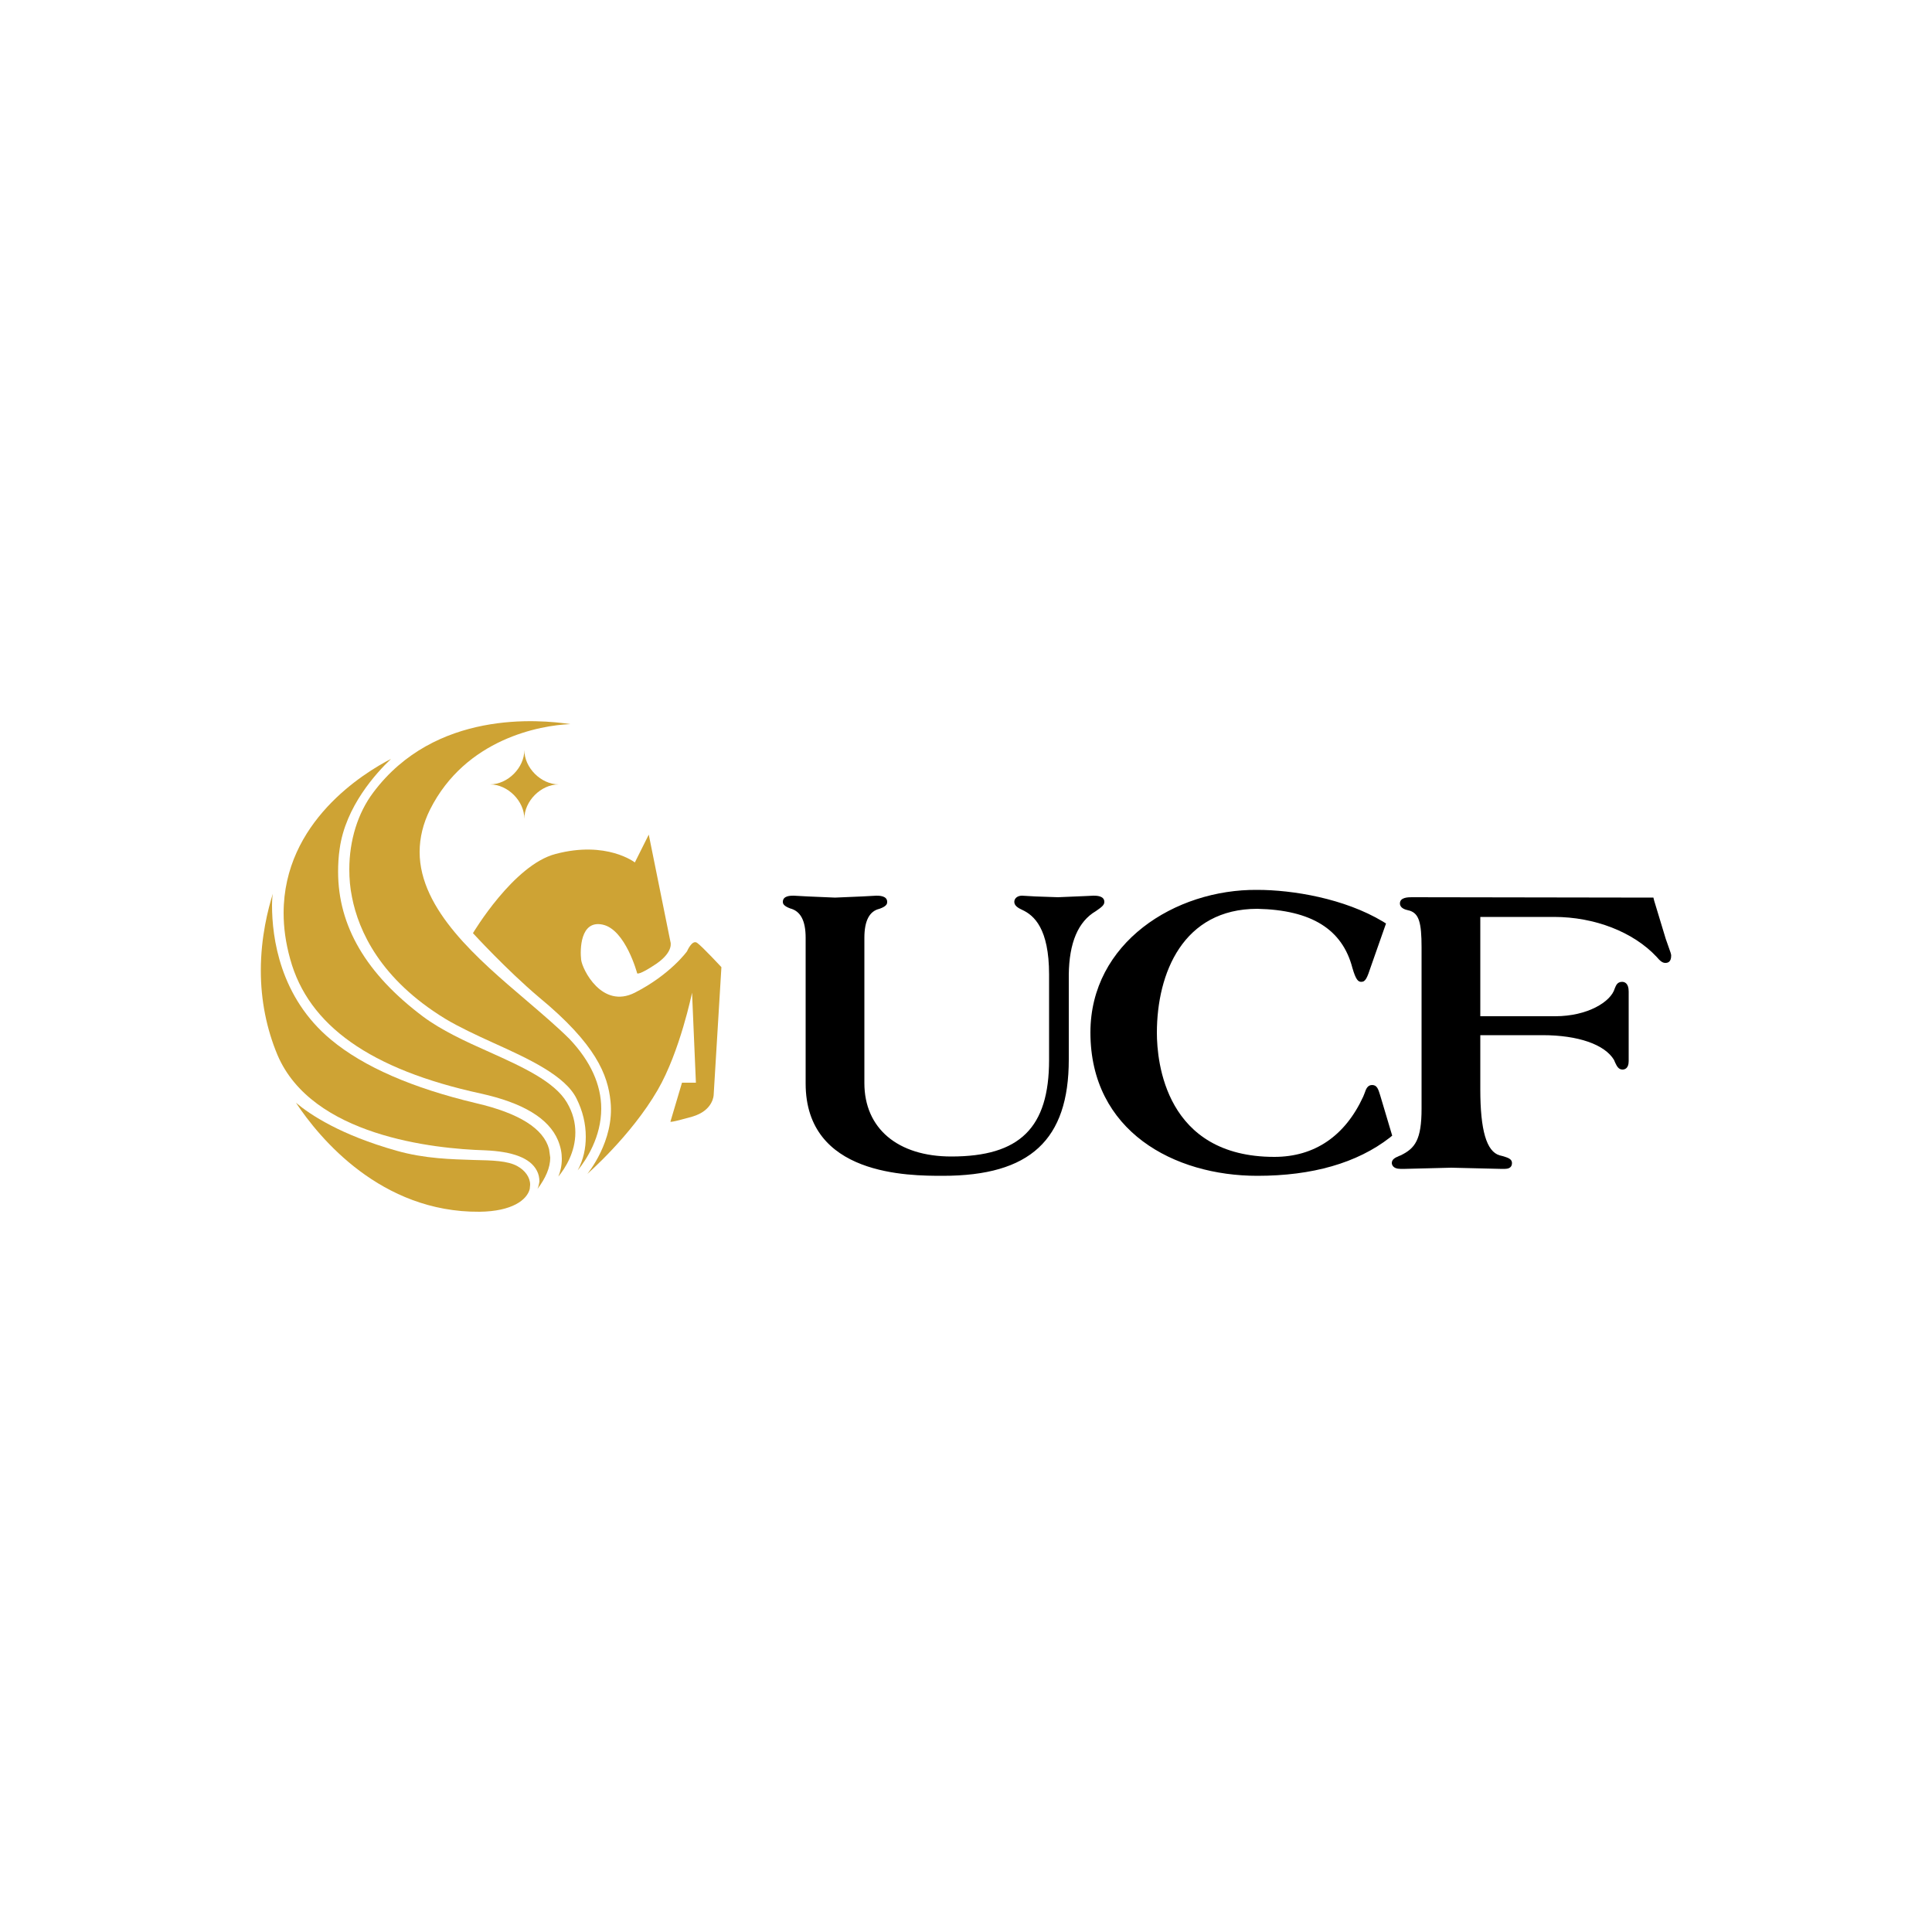 <?xml version="1.0" encoding="utf-8"?>
<!-- Generator: Adobe Illustrator 19.0.0, SVG Export Plug-In . SVG Version: 6.00 Build 0)  -->
<svg version="1.1" id="Layer_1" xmlns="http://www.w3.org/2000/svg" xmlns:xlink="http://www.w3.org/1999/xlink" x="0px" y="0px"
	 viewBox="0 0 500 500" style="enable-background:new 0 0 500 500;" xml:space="preserve">
<style type="text/css">
	.st0{fill:#CEA334;}
</style>
<g id="XMLID_1_">
	<path id="XMLID_3_" class="st0" d="M151.6,294.2c0-3.4-0.8-6.7-2.4-9.9c-2.9-5.9-12.4-10.3-21.5-14.4c-4.4-2-8.9-4.1-12.4-6.2
		c-16.9-10.3-22.5-22.8-24.2-31.5c-0.5-2.4-0.7-4.8-0.7-7.2c0-7.5,2.2-14.6,6.2-19.9c16-21.4,43-18.9,51-17.7
		c-7.8,0.3-27.1,3.8-36.3,22.1c-1.8,3.6-2.7,7.3-2.7,11c0,15,15.3,27.9,27.5,38.3c4.2,3.6,8.2,7,11.3,10.1c5.4,5.7,8.2,11.8,8.2,18
		c0,7.3-3.8,13.2-6.1,16C151,300.1,151.6,297.2,151.6,294.2z"/>
	<path id="XMLID_4_" class="st0" d="M76.6,285.4c3.7,3.1,11.5,8.3,26,12.4c7.4,2.1,14.3,2.2,19.9,2.4c5,0.1,8.9,0.2,11.4,1.6
		c2,1.1,3.3,2.9,3.3,4.8l-0.1,1.1c-0.7,2.8-4.5,5.8-13,5.9C98.6,313.8,82.7,294.6,76.6,285.4z"/>
	<path id="XMLID_5_" class="st0" d="M122.4,241.5c0,0,10.5-17.7,21.4-20.5c13.2-3.5,20.5,2.2,20.5,2.2l3.6-7.2l5.6,27.7
		c0,0,1,2.5-3.6,5.7c-4.6,3.1-5,2.5-5,2.5s-3-11.3-8.9-12.6c-5.9-1.3-5.9,6.6-5.6,9.1c0.3,2.5,5.4,12.8,13.9,8.5
		c9.2-4.7,13.5-10.7,13.5-10.7s1.3-3.1,2.6-2.2c1.3,0.9,6.3,6.3,6.3,6.3l-2,33c0,0,0,4.1-5.6,5.7c-5.6,1.6-5.6,1.3-5.6,1.3l3-10.1
		h3.6l-1-23.3c0,0-3.1,15.2-8.9,25.2c-6.9,11.9-18.2,21.7-18.2,21.7s7.1-8.5,6-18.8c-0.7-6.8-3.7-14.7-18.5-26.9
		C131.1,251,122.4,241.5,122.4,241.5z"/>
	<path id="XMLID_6_" class="st0" d="M139.6,305.8c0-1-0.2-2-0.7-2.9c-1.7-3.2-6.2-4.9-13.4-5.2c-13.2-0.4-44.8-3.7-53.7-24.7
		c-2.8-6.7-4.3-14.1-4.3-21.8c0-8.8,1.9-16,3.1-19.9c-0.2,1.1-0.2,3-0.2,3c0,8.3,2,23.8,15.3,34.8c8.4,7,21.1,12.5,37.5,16.4
		c11.2,2.6,17.5,6.6,18.9,11.9l0.3,2.2c0,2.6-1.2,5.3-3.3,8.1C139.4,307.1,139.6,305.8,139.6,305.8z"/>
	<path id="XMLID_7_" class="st0" d="M145.4,299.9c0-1.5-0.3-3.1-1-4.8c-2.4-5.7-9.1-9.7-20-12.1c-28.5-6.2-44.6-17.6-49.3-34.8
		c-1.2-4.3-1.7-8.2-1.7-11.9c0-23.6,20.8-36.3,27.8-39.9c-3.8,3.6-11.8,12.3-13.3,23.3c-0.3,2-0.4,4-0.4,5.9c0,14,7.2,26.4,22,37.5
		c4.7,3.5,10.9,6.4,17,9.1c8.7,3.9,17,7.7,20.2,13.1c1.6,2.7,2.2,5.3,2.2,7.8c0,5.1-2.6,9.2-4.4,11.4
		C145,303.3,145.4,301.7,145.4,299.9z"/>
	<path id="XMLID_8_" class="st0" d="M144.6,203c-4.6,0-8.9-4.3-8.9-8.9c0,4.6-4.3,8.9-8.9,8.9c4.6,0,8.9,4.3,8.9,8.9
		C135.7,207.3,140,203,144.6,203z"/>
	<path id="XMLID_9_" d="M222.4,280.3c0,13.2,10.1,20.2,23.7,20.2c18.5,0,26.5-8.1,26.5-26.2v-22.1c0-10.7-3-15.5-7.6-17.7
		c-0.7-0.3-1.4-0.7-1.4-1.1c0-0.3,0.6-0.4,0.9-0.4c3.1,0,4.2,0.4,9.3,0.4c4.7,0,7.9-0.4,9.1-0.4c1,0,1.7,0.1,1.7,0.4
		c0,0.2-0.6,0.6-1.7,1.4c-3.3,2-7.5,6.6-7.6,17.4v22c0,20.4-10,29-31.5,29c-17,0-34.4-3.6-34.4-22.7v-37.7c0-4.3-1.2-7.8-4.8-8.7
		c-0.6-0.2-1.1-0.5-1.1-0.6c0-0.3,0.7-0.4,1.7-0.4c1.8,0,7.1,0.4,10.7,0.4c3.6,0,8.9-0.4,10.7-0.4c1,0,1.7,0.1,1.7,0.4
		c0,0.1-0.6,0.4-1.1,0.6c-3.6,0.8-4.8,4.3-4.8,8.7L222.4,280.3L222.4,280.3z"/>
	<path id="XMLID_13_" d="M280.9,231.9l-7.1,0.3L268,232l-3.5-0.2c-1.2,0-2,0.7-2,1.6c0,1,1,1.6,2.1,2.1c3,1.4,6.9,4.8,6.9,16.7v22.1
		c0,17.6-7.6,25-25.3,25c-13.9,0-22.5-7.3-22.5-19v-37.6c0-4.4,1.3-6.9,3.9-7.5c2-0.7,2-1.4,2-1.8c0-1.6-2.1-1.6-2.8-1.6l-3.7,0.2
		l-7,0.3l-7-0.3l-3.7-0.2c-0.8,0-2.8,0-2.8,1.6c0,0.3,0,1,1.9,1.7c2.7,0.7,4,3.2,4,7.6v37.7c0,23.9,26.7,23.9,35.5,23.9
		c22.6,0,32.6-9.3,32.6-30.1v-22c0.1-8.2,2.4-13.7,7-16.4c1.6-1.1,2.2-1.6,2.2-2.4c0-1.6-2.1-1.6-2.8-1.6L280.9,231.9z M210.7,280.4
		v-37.7c0-4.6-1.3-7.1-3-8.5c0.5,0,1.2,0.1,1.2,0.1l7.1,0.3l7.1-0.3c0,0,0.7,0,1.2-0.1c-1.6,1.3-3,3.8-3,8.5v37.6
		c0,13,9.8,21.3,24.8,21.3c4.8,0,8.8-0.5,12.3-1.6c-4,1.3-8.8,1.9-14.5,1.9C221.2,301.9,210.7,295.1,210.7,280.4z M281.1,234.2
		c0,0,0.3,0,0.6,0c-3.5,2.3-7.4,7.3-7.5,18v22c0,14.1-4.8,22.2-15.5,25.7c10.3-3.3,15-11.6,15-25.6v-22.1c0-9.2-2.2-14.9-6.8-17.9
		c0.3,0,0.9,0,0.9,0l6,0.3L281.1,234.2z"/>
	<path id="XMLID_14_" d="M359,293.5c-9.3,7.2-21.7,9.6-33.6,9.6c-21.8,0-42-11.6-42-35.9c0-21.8,20.2-35.9,42-35.9
		c10.2,0,22.8,2.5,31.9,8l-3.4,9.9c-0.4,1.3-1.2,3.6-1.6,3.6c-0.3,0-0.9-1.6-1.2-2.8c-2.3-9.2-9.2-15.8-25.7-16.2
		c-20.2,0-27.1,17.5-27.1,33.3c0,15.7,7.8,33.3,31.6,33.3c10.9,0,19.1-5.6,24-16.3c0.6-1.3,0.7-2.2,1.2-2.2c0.4,0,0.6,0.3,1,1.9
		L359,293.5z"/>
	<path id="XMLID_17_" d="M282.2,267.2c0,25.6,21.7,37.1,43.2,37.1c14.2,0,25.8-3.3,34.3-9.9l0.6-0.5l-3.1-10.4
		c-0.5-1.6-0.8-2.7-2.1-2.7c-1.2,0-1.6,1.1-1.9,2l-0.4,1c-4.7,10.2-12.6,15.6-23,15.6c-28.2,0-30.4-24.6-30.4-32.1
		c0-15.5,6.8-32.1,26-32.1c14,0.3,22,5.3,24.6,15.3c0.9,3.1,1.5,3.6,2.3,3.6c1.1,0,1.5-1,2.5-4l3.9-11.1l-0.8-0.5
		c-10-6-23.4-8.2-32.5-8.2C304.1,230.1,282.2,244,282.2,267.2z M284.5,267.2c0-21.8,20.8-34.8,40.9-34.8c8.6,0,21,2,30.5,7.4
		c-0.5,1.5-3.2,9.3-3.2,9.3c-0.1,0.2-0.2,0.6-0.3,0.9c0-0.1-0.1-0.2-0.1-0.4c-2.8-11.1-11.6-16.7-26.8-17
		c-20.9,0-28.3,17.8-28.3,34.4c0,16.6,8.6,34.4,32.7,34.4c11.3,0,20-5.9,25.1-16.9c0,0,0.1-0.1,0.1-0.3c0.2,0.8,2,6.5,2.6,8.6
		c-7.9,5.8-19.1,8.9-32.2,8.9C305,301.9,284.5,291.2,284.5,267.2z"/>
	<path id="XMLID_18_" d="M382,264h20.6c8.1,0,15.2-3.6,16.5-7.9c0.2-0.6,0.3-1,0.8-1c0.3,0,0.6,0.3,0.6,1.4v18
		c0,0.7-0.1,1.1-0.4,1.1c-0.4,0-0.8-1.2-1.2-1.9c-3-5.2-11.7-7-19.5-7H382v15.2c0,9.7,1.3,16.9,5.8,18.2c1.3,0.4,2.3,0.6,2.3,0.9
		c0,0.2-0.1,0.3-0.7,0.3s-7.6-0.3-13.9-0.3c-6.3,0-12.6,0.3-13.1,0.3c-0.6,0-1-0.1-1-0.3c0-0.3,1-0.6,1.7-0.9c4.6-2.2,6-5.3,6-13.1
		v-41.7c0-6.1-0.6-9.4-3.8-10.6c-0.7-0.2-1.8-0.4-1.8-0.8c0-0.2,0.4-0.4,1.9-0.4H427l3,9.9c0.3,1.1,1.3,3.6,1.3,3.9
		c0,0.4,0,0.7-0.3,0.7c-0.3,0-1-0.7-1.4-1.3c-6.5-6.9-16.9-10.7-27.4-10.7H382L382,264L382,264z"/>
	<path id="XMLID_21_" d="M365.4,232.2c-0.9,0-3.1,0-3.1,1.6c0,1.2,1.3,1.6,2.2,1.8l0.4,0.1c2.3,0.8,3,3,3,9.5v41.7
		c0,8.1-1.7,10.3-5.4,12.1l-0.5,0.2c-0.9,0.4-1.8,0.8-1.8,1.8c0,0.3,0.2,1.5,2.2,1.5l1.3,0l11.9-0.3l12.6,0.3l1.3,0
		c1.7,0,1.8-1.1,1.8-1.5c0-1.1-1.1-1.4-2.4-1.8l-0.8-0.2c-3.4-1-5-6.5-5-17.1c0,0,0-12.1,0-14c2,0,16.1,0,16.1,0
		c9.2,0,16.1,2.4,18.5,6.4l0.3,0.7c0.4,0.8,0.8,1.8,1.9,1.8c0.6,0,1.6-0.3,1.6-2.2v-18c0-2.2-1.1-2.5-1.7-2.5c-1.3,0-1.6,1-1.9,1.7
		c-1,3.5-7.1,7.2-15.4,7.2c0,0-17.4,0-19.4,0c0-2,0-23.7,0-25.7c2.1,0,19.1,0,19.1,0c10.5,0,20.5,3.9,26.5,10.3
		c1,1.2,1.6,1.6,2.3,1.6c0.6,0,1.5-0.2,1.5-1.9c0-0.3-0.1-0.7-0.8-2.6l-0.6-1.7l-3-9.9l-0.2-0.8L365.4,232.2L365.4,232.2z
		 M426.1,234.5c0.4,1.4,2.8,9.1,2.8,9.1c0,0,0.3,0.7,0.4,1.3c-6.6-6.3-16.6-10-27.1-10h-21.4v30.3h21.7c7.4,0,14-2.8,16.6-6.8
		c0,2.6,0,11.2,0,14c-4.3-6.2-15.3-6.9-20-6.9h-18.4v16.4c0,10,1.4,15.8,4.6,18.2c-3.4-0.1-9.8-0.2-9.8-0.2s-7.6,0.2-10.2,0.2
		c3.6-2.4,4.9-6,4.9-13.1v-41.7c0-4.8-0.3-8.6-2.8-10.7C371.1,234.5,424.5,234.5,426.1,234.5z"/>
</g>
</svg>
